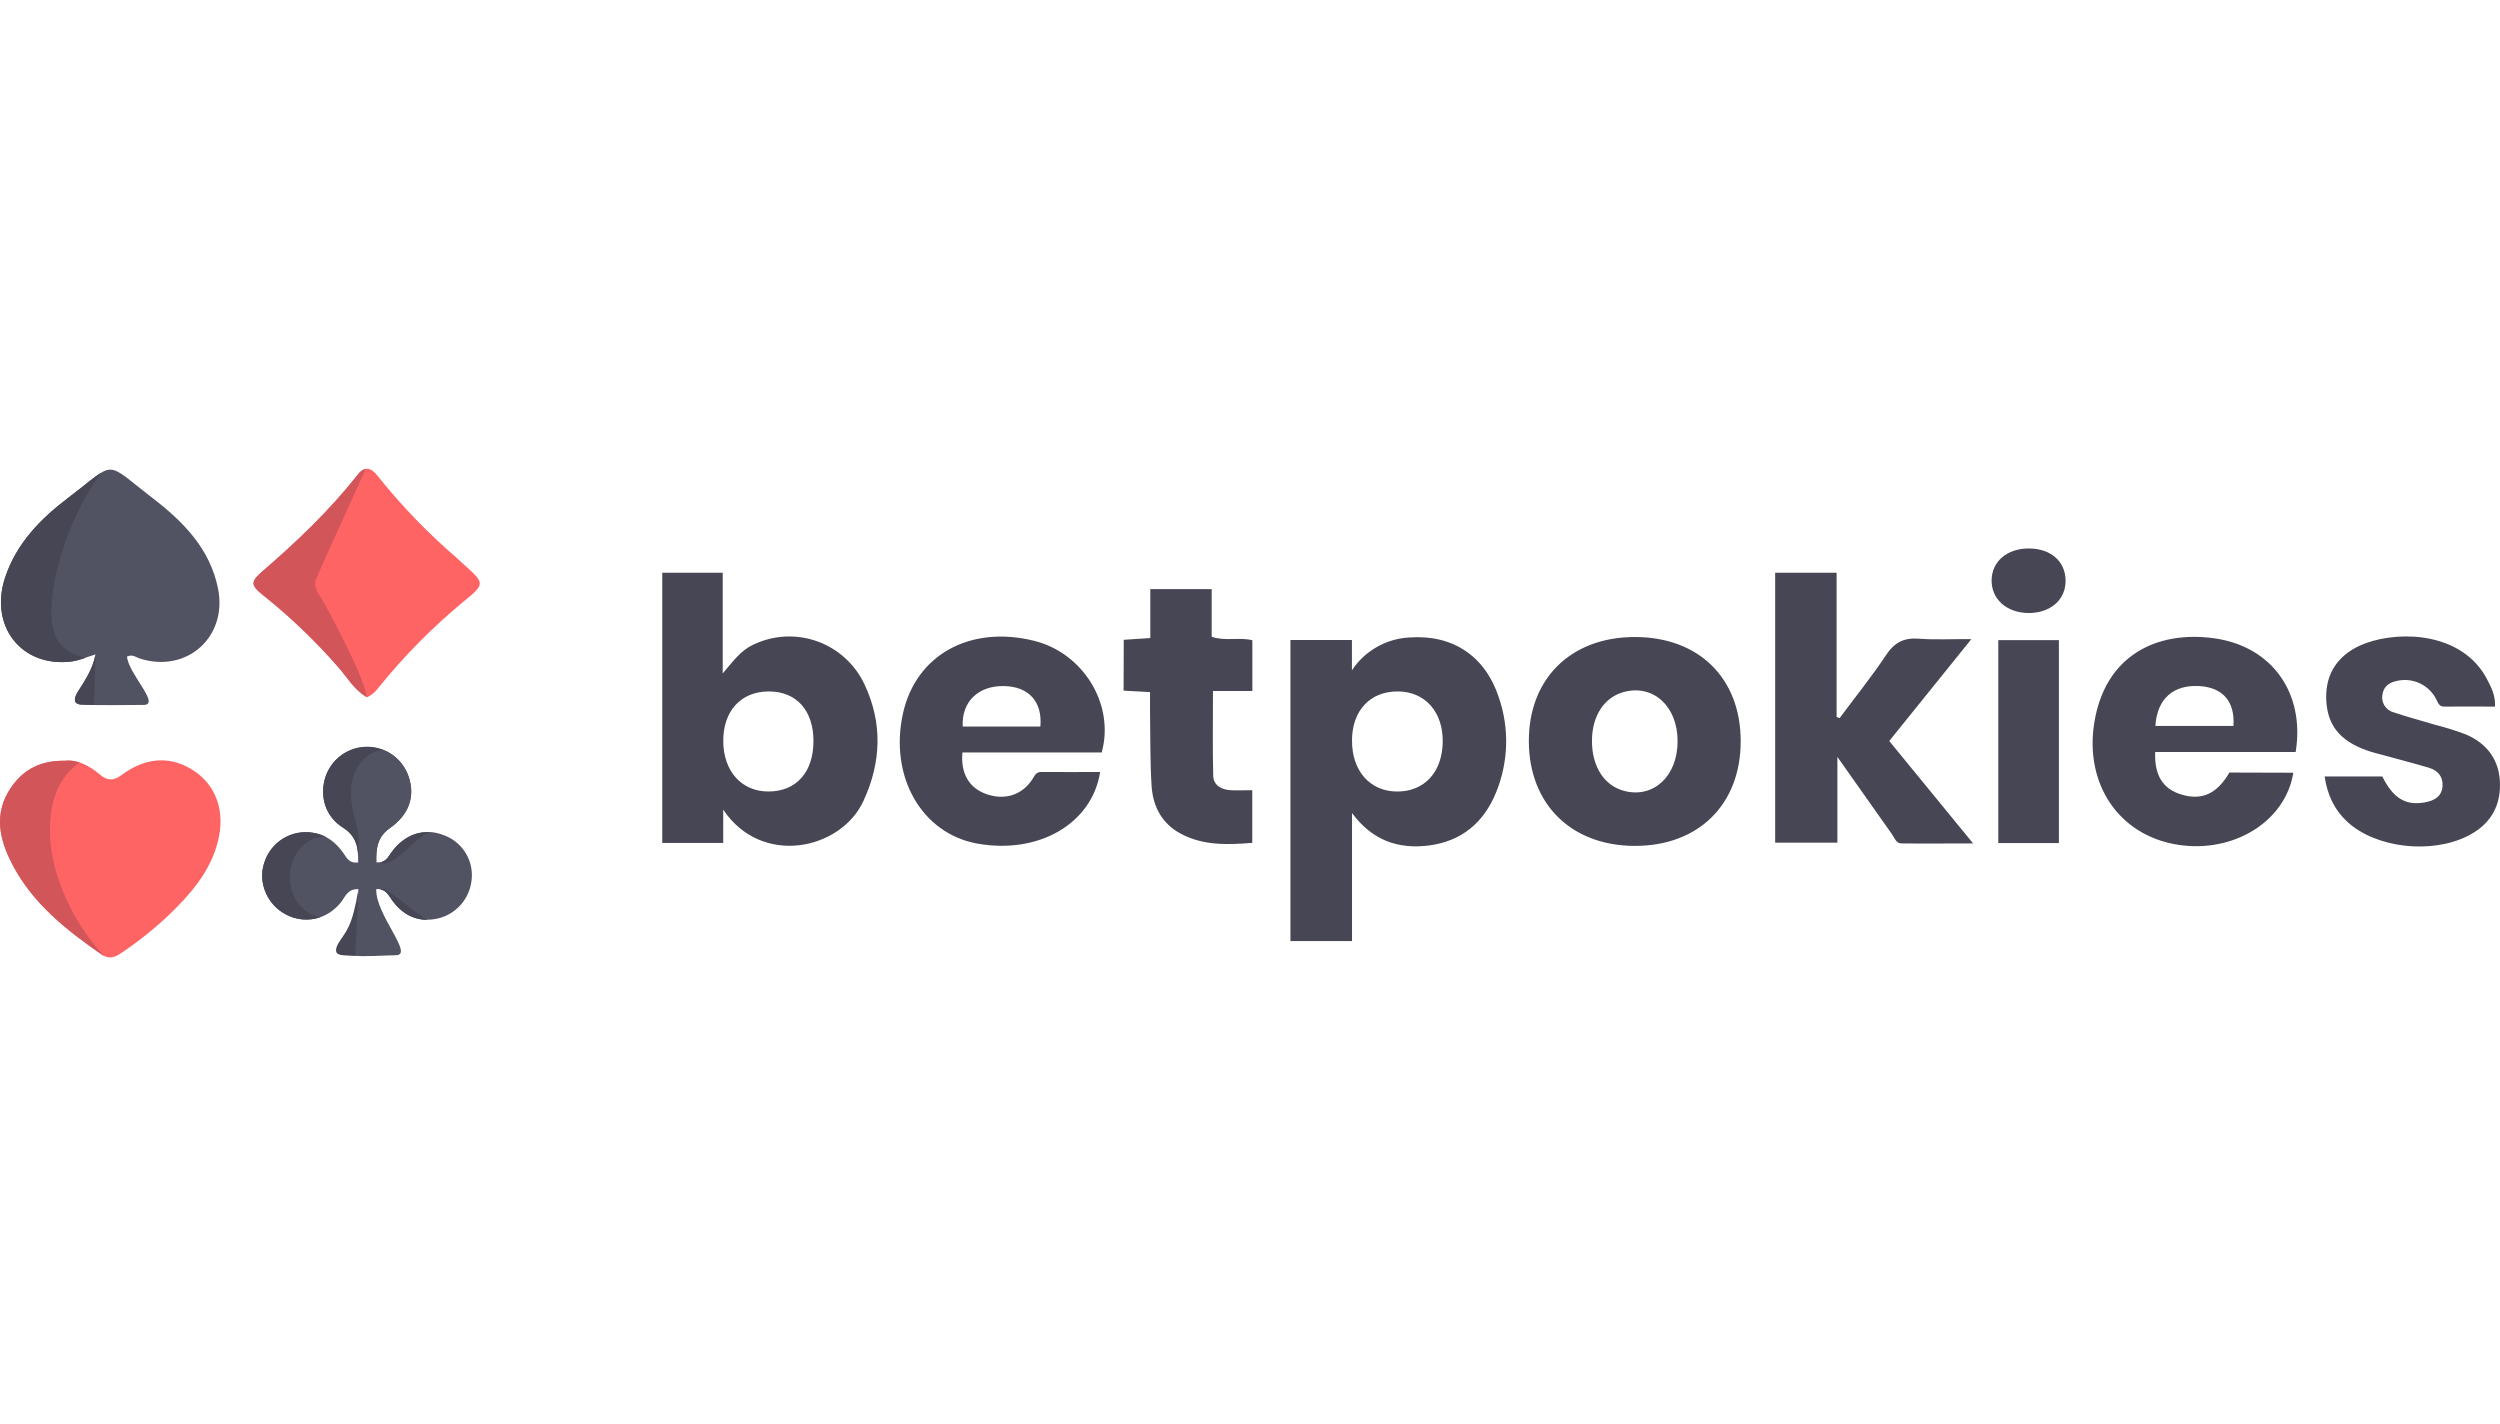 <svg width="144" height="82" viewBox="0 0 144 82" fill="none" xmlns="http://www.w3.org/2000/svg">
<path d="M3.733 43.817C4.439 43.734 5.138 44.094 5.75 44.61C6.19 44.984 6.544 44.984 7.005 44.64C8.417 43.59 9.861 43.53 11.171 44.397C12.482 45.265 12.974 46.777 12.558 48.441C12.125 50.186 10.998 51.47 9.766 52.669C8.904 53.486 7.975 54.229 6.99 54.89C6.634 55.136 6.288 55.266 5.909 55.005C3.861 53.602 1.903 52.066 0.721 49.806C-0.034 48.378 -0.389 46.853 0.644 45.351C1.356 44.323 2.329 43.801 3.733 43.817Z" fill="#FF6464"/>
<path d="M7.313 37.82C7.407 38.819 9.217 40.547 8.312 40.603C6.948 40.603 5.922 40.641 4.697 40.585C4.148 40.56 4.291 40.158 4.491 39.835C4.886 39.2 5.332 38.575 5.501 37.695C4.967 37.853 4.541 38.051 4.099 38.105C1.243 38.45 -0.627 36.07 0.291 33.276C0.94 31.308 2.335 29.886 3.915 28.685C6.77 26.51 5.941 26.502 8.795 28.695C10.54 30.034 12.098 31.598 12.559 33.903C13.12 36.692 10.749 38.802 8.044 37.929C7.83 37.861 7.638 37.666 7.313 37.82Z" fill="#515262"/>
<path d="M21.141 40.168C20.405 39.759 20.015 39.038 19.501 38.453C18.184 36.94 16.733 35.55 15.166 34.298C14.413 33.697 14.418 33.505 15.166 32.87C17.134 31.165 19.001 29.38 20.605 27.345C21.04 26.791 21.398 26.973 21.749 27.408C23.131 29.141 24.675 30.739 26.359 32.182C26.459 32.269 26.549 32.366 26.648 32.453C27.976 33.632 27.964 33.619 26.613 34.723C24.868 36.176 23.27 37.796 21.842 39.56C21.663 39.819 21.422 40.028 21.141 40.168Z" fill="#FF6464"/>
<path d="M19.65 55.008C19.723 54.881 19.491 54.73 19.561 54.608C20.157 53.461 20.611 52.498 20.644 51.216C20.022 51.183 19.891 51.651 19.643 51.965C18.85 52.968 17.57 53.253 16.458 52.669C15.387 52.108 14.847 50.827 15.215 49.717C15.392 49.129 15.778 48.627 16.301 48.305C16.824 47.983 17.446 47.865 18.05 47.972C18.794 48.091 19.345 48.522 19.773 49.13C19.962 49.398 20.107 49.747 20.628 49.677C20.66 48.844 20.547 48.157 19.748 47.659C18.744 47.025 18.387 45.863 18.75 44.745C18.916 44.24 19.237 43.801 19.667 43.489C20.098 43.178 20.615 43.01 21.146 43.01C21.678 43.01 22.195 43.178 22.626 43.489C23.056 43.801 23.377 44.24 23.543 44.745C23.92 45.874 23.554 46.923 22.45 47.697C21.728 48.205 21.657 48.887 21.677 49.669C22.218 49.712 22.353 49.352 22.545 49.092C23.325 48.021 24.449 47.654 25.594 48.118C26.119 48.315 26.56 48.686 26.844 49.169C27.128 49.652 27.237 50.218 27.154 50.772C27.076 51.355 26.797 51.893 26.366 52.294C25.936 52.695 25.379 52.933 24.791 52.969C23.862 53.034 23.113 52.598 22.57 51.833C22.364 51.543 22.213 51.176 21.674 51.211C21.606 52.655 23.849 54.997 22.823 55.019C20.476 55.106 20.977 55.081 19.65 55.008Z" fill="#515262"/>
<path d="M4.586 43.925C4.313 43.828 4.021 43.793 3.733 43.823C2.329 43.801 1.353 44.323 0.644 45.351C-0.395 46.853 -0.034 48.365 0.722 49.806C1.904 52.066 3.861 53.602 5.909 55.024C5.947 55.048 5.985 55.07 6.025 55.09C4.312 53.306 2.989 50.564 2.884 48.181C2.794 46.132 3.406 44.742 4.586 43.925Z" fill="#D2555A"/>
<path d="M18.519 34.477C18.308 34.16 18.043 33.79 18.201 33.367C18.349 32.975 20.73 27.751 21.07 27.007C20.878 27.057 20.712 27.178 20.605 27.345C19.001 29.38 17.134 31.165 15.168 32.859C14.418 33.506 14.413 33.694 15.168 34.287C16.735 35.539 18.186 36.929 19.502 38.442C20.01 39.021 20.399 39.73 21.119 40.141C21.122 40.11 21.122 40.08 21.119 40.049C20.846 38.708 18.731 34.794 18.519 34.477Z" fill="#D2555A"/>
<path d="M2.965 35.537C2.865 33.237 4.066 29.566 5.847 27.218C5.438 27.454 4.895 27.943 3.915 28.685C2.328 29.886 0.94 31.308 0.291 33.276C-0.627 36.07 1.243 38.45 4.099 38.105C4.384 38.061 4.665 37.986 4.935 37.883C3.839 37.703 3.03 37.009 2.965 35.537Z" fill="#464655"/>
<path d="M4.491 39.835C4.291 40.152 4.149 40.56 4.697 40.585C4.945 40.596 5.184 40.603 5.419 40.607L5.502 37.695C5.332 38.581 4.886 39.194 4.491 39.835Z" fill="#464655"/>
<path d="M19.533 54.265C19.333 54.583 19.192 54.99 19.739 55.016C19.988 55.027 20.226 55.033 20.462 55.038L20.645 51.216C20.285 53.431 19.929 53.624 19.533 54.265Z" fill="#464655"/>
<path d="M20.624 49.687C20.729 47.783 20.602 47.916 20.324 46.628C19.864 44.494 21.006 43.311 22.052 43.193C21.763 43.08 21.455 43.022 21.144 43.024C20.613 43.023 20.096 43.19 19.665 43.501C19.234 43.812 18.913 44.25 18.746 44.754C18.382 45.865 18.746 47.042 19.744 47.669C20.537 48.167 20.656 48.854 20.624 49.687Z" fill="#464654"/>
<path d="M16.692 50.521C16.692 49.252 17.575 48.208 18.663 48.208C18.699 48.208 18.734 48.208 18.769 48.208C18.544 48.09 18.301 48.009 18.05 47.969C17.446 47.862 16.824 47.98 16.301 48.302C15.778 48.624 15.392 49.126 15.215 49.714C14.847 50.824 15.387 52.105 16.458 52.666C16.762 52.832 17.099 52.932 17.445 52.959C17.791 52.986 18.139 52.941 18.466 52.825C17.47 52.701 16.692 51.722 16.692 50.521Z" fill="#464654"/>
<path d="M20.329 46.622C20.607 47.91 20.935 47.865 20.83 49.768C20.802 50.309 21.171 50.147 21.676 49.647C21.654 48.879 21.738 48.21 22.45 47.708C23.561 46.934 23.921 45.886 23.543 44.756C23.426 44.4 23.232 44.074 22.974 43.802C22.716 43.53 22.401 43.318 22.052 43.182C21.011 43.304 19.869 44.488 20.329 46.622Z" fill="#515262"/>
<path d="M22.545 49.103C22.387 49.312 22.275 49.579 21.961 49.66C21.961 49.663 21.961 49.666 21.961 49.669C22.12 49.841 22.524 49.688 23.118 49.193C23.711 48.698 24.303 48.083 24.704 47.942C23.892 47.905 23.123 48.311 22.545 49.103Z" fill="#464654"/>
<path d="M21.92 51.227V51.237C22.27 51.308 22.404 51.602 22.577 51.844C23.088 52.565 23.781 52.993 24.639 52.987C24.26 52.828 23.687 52.319 23.154 51.919C22.567 51.483 22.052 51.072 21.92 51.227Z" fill="#464654"/>
<path d="M77.876 46.831V54.205H74.329V36.863H77.871V38.608C78.238 38.053 78.731 37.592 79.31 37.264C79.889 36.935 80.537 36.748 81.203 36.717C83.69 36.544 85.561 37.801 86.336 40.184C86.942 41.951 86.889 43.877 86.189 45.608C85.483 47.367 84.206 48.451 82.308 48.7C80.514 48.93 79.028 48.388 77.876 46.831ZM77.876 42.646C77.866 44.402 78.909 45.586 80.473 45.592C82.037 45.599 83.07 44.482 83.1 42.757C83.132 41.012 82.089 39.828 80.5 39.827C78.91 39.825 77.885 40.934 77.874 42.645L77.876 42.646ZM41.657 46.636V48.554H38.146V32.991H41.628V38.792C42.249 38.064 42.666 37.479 43.346 37.154C43.917 36.873 44.537 36.708 45.172 36.669C45.807 36.631 46.443 36.72 47.043 36.93C47.643 37.14 48.195 37.468 48.667 37.895C49.139 38.321 49.521 38.837 49.791 39.413C50.844 41.634 50.77 43.91 49.726 46.152C48.425 48.946 43.878 49.949 41.655 46.634L41.657 46.636ZM46.856 42.682C46.856 40.92 45.874 39.827 44.287 39.827C42.675 39.824 41.641 40.961 41.66 42.719C41.679 44.432 42.717 45.584 44.249 45.59C45.858 45.599 46.859 44.48 46.854 42.681L46.856 42.682ZM110.539 36.789C109.686 36.722 109.132 36.989 108.647 37.718C107.812 38.975 106.86 40.154 105.959 41.367L105.788 41.294V32.989H102.25V48.537H105.834V43.598C106.972 45.213 107.971 46.634 108.977 48.051C109.124 48.257 109.21 48.576 109.516 48.581C110.843 48.597 112.169 48.581 113.651 48.581L108.821 42.682C110.384 40.741 111.901 38.858 113.551 36.813C112.412 36.805 111.471 36.86 110.539 36.789ZM94.156 36.692C97.846 36.687 100.264 39.057 100.264 42.695C100.264 46.333 97.84 48.724 94.177 48.724C90.514 48.724 88.075 46.327 88.061 42.708C88.047 39.089 90.483 36.697 94.156 36.692ZM96.629 42.687C96.629 40.685 95.238 39.411 93.545 39.855C92.406 40.155 91.697 41.234 91.697 42.678C91.697 44.171 92.409 45.265 93.575 45.562C95.257 45.989 96.633 44.693 96.629 42.687ZM63.458 43.341H55.435C55.324 44.569 55.832 45.403 56.841 45.749C57.894 46.108 58.88 45.789 59.47 44.878C59.6 44.678 59.668 44.463 59.974 44.466C61.102 44.477 62.23 44.466 63.368 44.466C62.904 47.453 59.809 49.225 56.292 48.59C53.09 48.011 51.215 44.739 52.008 41.106C52.748 37.731 55.865 35.997 59.555 36.908C62.392 37.604 64.223 40.576 63.458 43.341ZM59.925 41.85C60.053 40.412 59.248 39.544 57.832 39.517C56.346 39.489 55.377 40.425 55.453 41.85H59.925ZM132.095 44.509C131.644 47.325 128.63 49.176 125.409 48.652C122.056 48.108 120.069 45.175 120.628 41.647C121.242 37.76 124.22 36.313 127.516 36.762C130.873 37.219 132.782 39.935 132.23 43.317H124.139C124.086 44.667 124.586 45.445 125.654 45.767C126.826 46.12 127.705 45.724 128.413 44.498L132.095 44.509ZM124.153 41.812H128.646C128.741 40.409 128.037 39.605 126.702 39.519C125.192 39.422 124.245 40.247 124.151 41.813L124.153 41.812ZM143.249 39.115C141.859 36.462 138.331 36.292 136.256 37.052C134.724 37.618 133.953 38.742 133.989 40.225C134.025 41.734 134.752 42.668 136.342 43.227C136.659 43.341 136.999 43.419 137.329 43.509C138.192 43.749 139.059 43.972 139.918 44.226C140.43 44.385 140.73 44.742 140.689 45.288C140.644 45.894 140.2 46.122 139.669 46.217C138.558 46.416 137.844 45.978 137.221 44.724H133.897C134.056 45.789 134.46 46.645 135.203 47.333C136.832 48.838 140.006 49.217 142.132 48.156C143.355 47.545 144.011 46.557 144 45.183C143.988 43.809 143.281 42.833 142.024 42.299C141.457 42.085 140.878 41.903 140.29 41.755C139.483 41.512 138.666 41.299 137.869 41.029C137.647 40.971 137.456 40.827 137.338 40.63C137.219 40.433 137.182 40.197 137.235 39.973C137.317 39.486 137.685 39.284 138.131 39.205C138.561 39.121 139.007 39.178 139.401 39.369C139.796 39.559 140.118 39.873 140.319 40.262C140.43 40.468 140.478 40.704 140.795 40.7C141.764 40.688 142.734 40.7 143.714 40.7C143.741 40.044 143.492 39.579 143.248 39.115H143.249ZM64.719 39.781L66.242 39.865C66.242 40.278 66.242 40.619 66.242 40.958C66.264 42.386 66.242 43.814 66.329 45.242C66.401 46.431 66.905 47.429 68.016 48.023C69.336 48.725 70.738 48.657 72.13 48.549V45.516C71.663 45.516 71.267 45.538 70.875 45.516C70.351 45.48 69.896 45.238 69.882 44.68C69.84 43.082 69.867 41.483 69.867 39.801H72.136V36.878C71.36 36.686 70.58 36.949 69.793 36.678V33.935H66.258V36.751L64.727 36.852L64.719 39.781ZM118.592 36.87H115.102V48.562H118.592V36.87ZM114.717 33.405C114.698 34.496 115.557 35.28 116.798 35.309C118.088 35.331 118.987 34.56 118.978 33.441C118.968 32.323 118.116 31.596 116.865 31.592C115.613 31.587 114.737 32.333 114.717 33.405Z" fill="#464654"/>
</svg>
